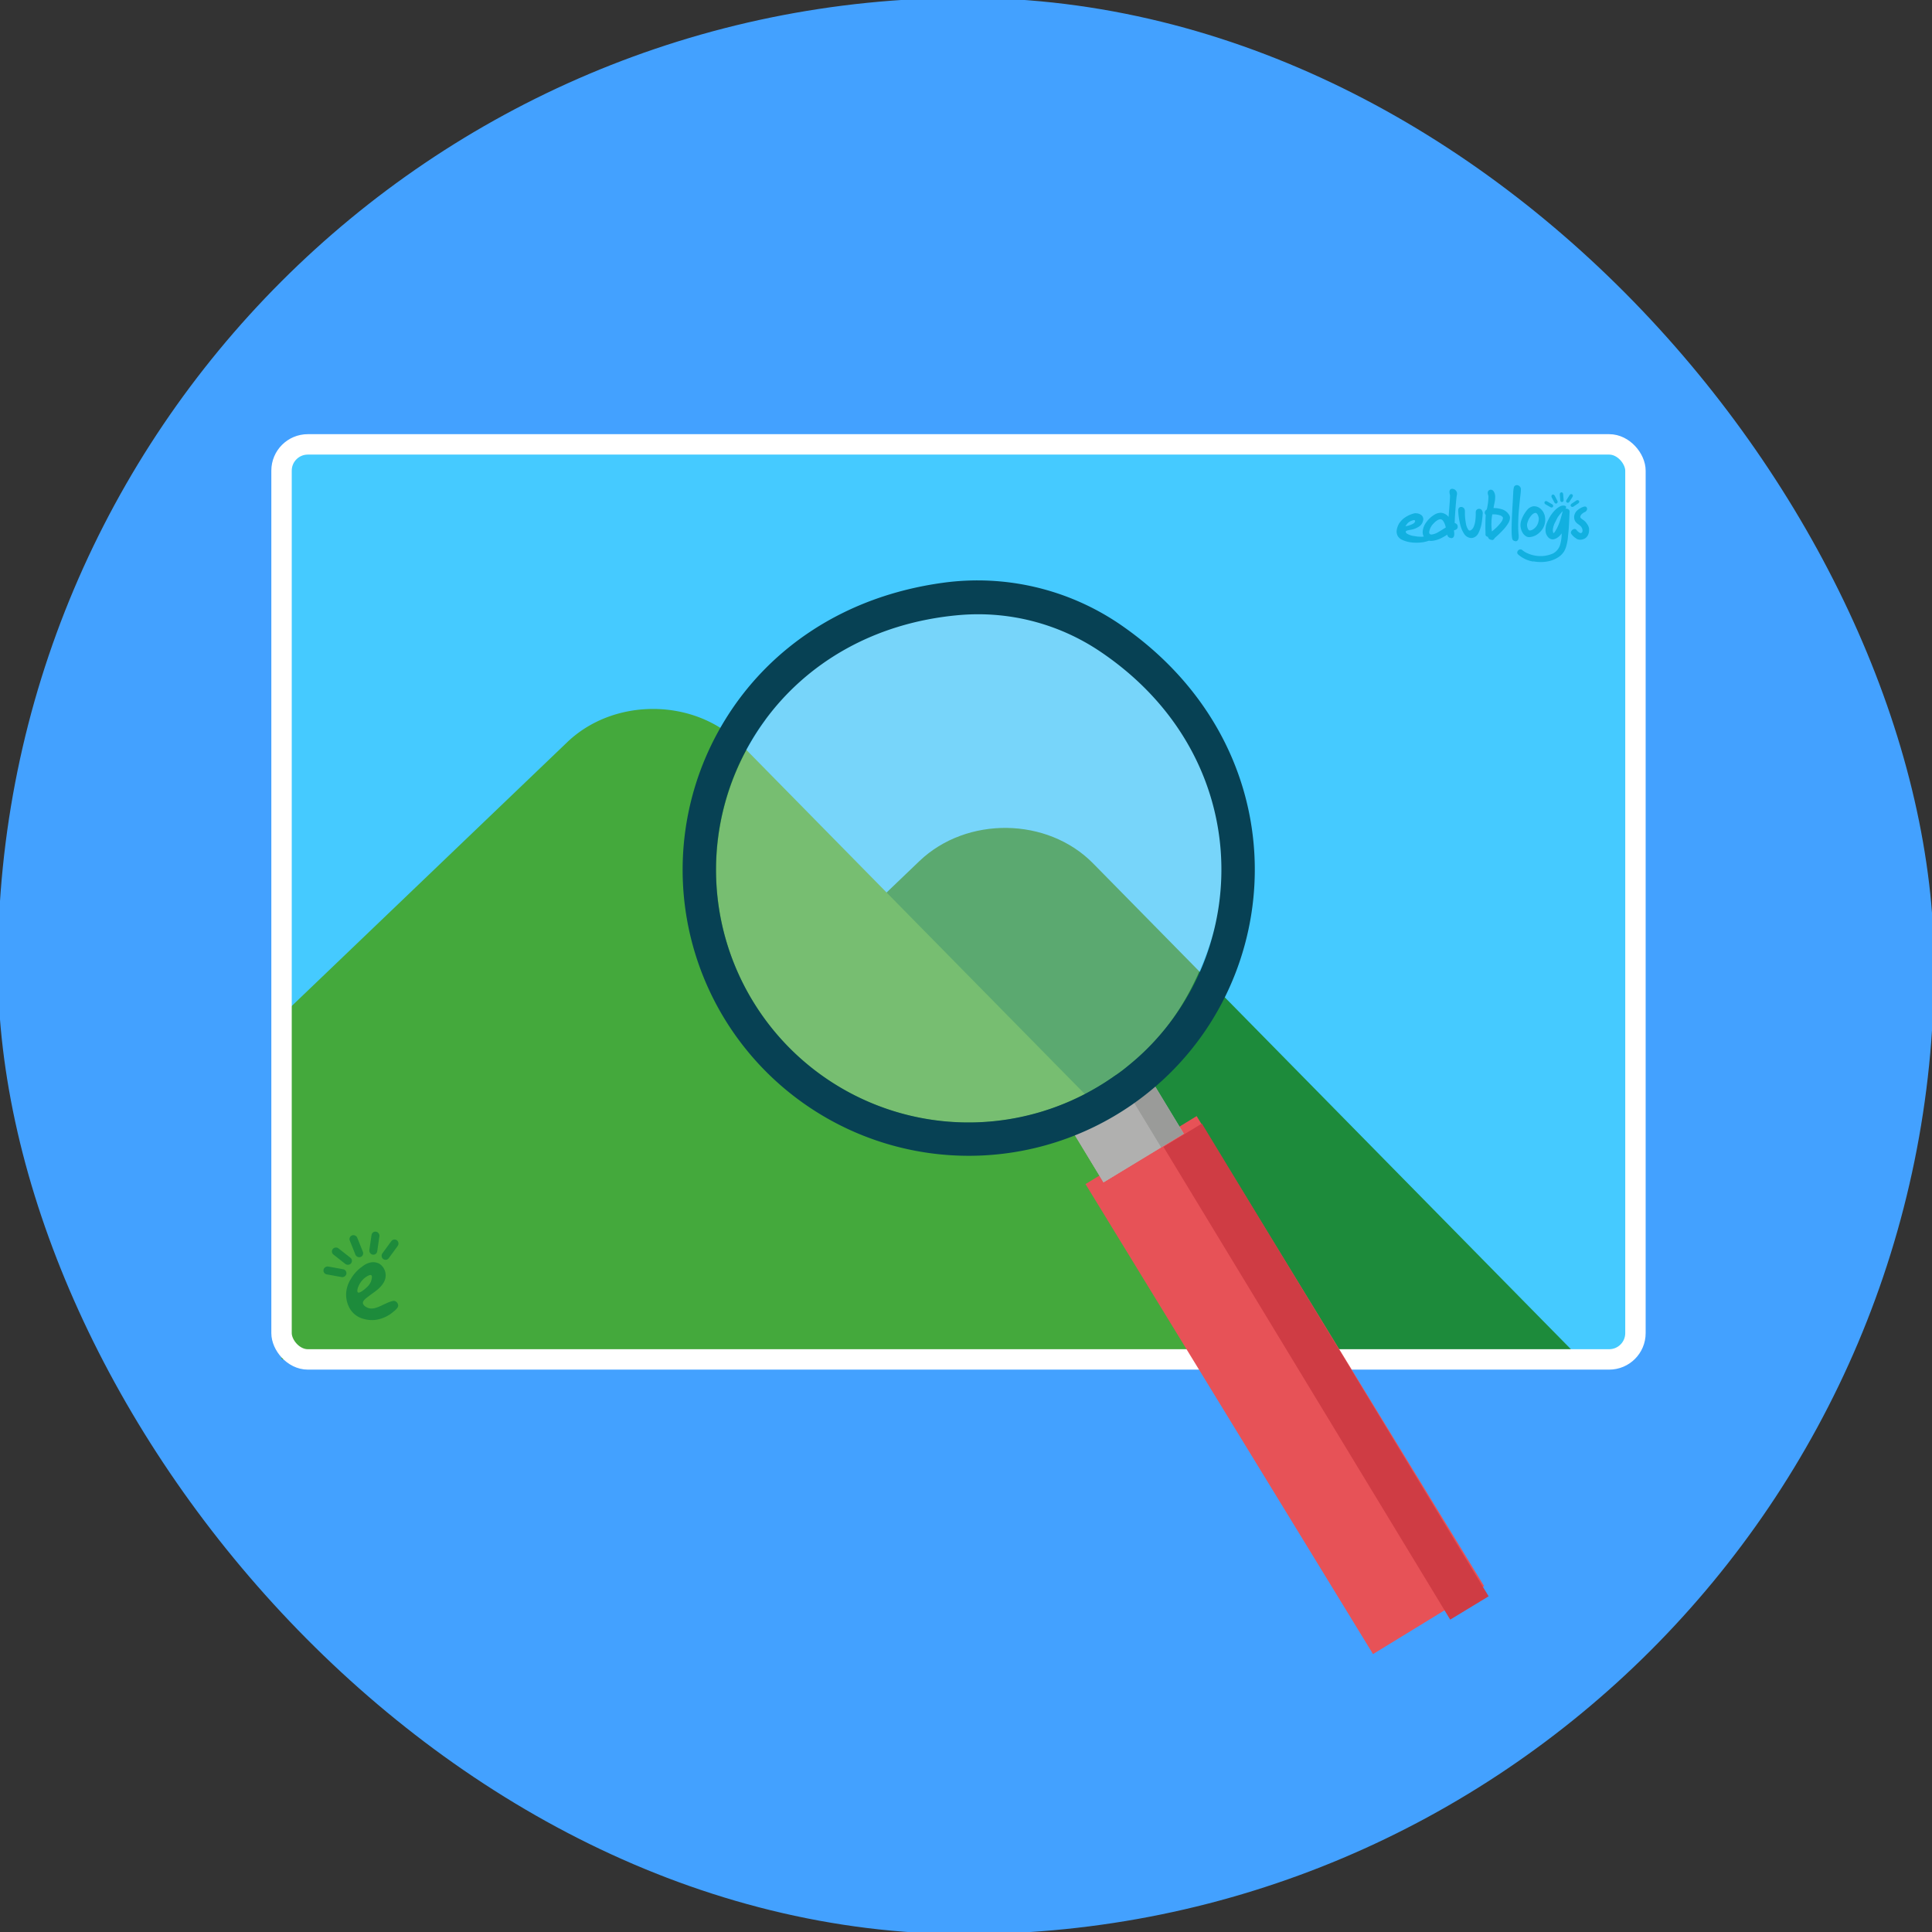 <svg id="Layer_1" data-name="Layer 1" xmlns="http://www.w3.org/2000/svg" viewBox="0 0 1024 1024"><rect x="0" y="0" width="1024" height="1024" fill="#333333" stroke="none"/><defs><style>.cls-1{fill:#43a1ff;}.cls-2{fill:#45caff;}.cls-3{fill:#1d8b3b;}.cls-4{fill:#44a93c;}.cls-10,.cls-5{fill:none;}.cls-5{stroke:#fff;stroke-miterlimit:10;stroke-width:10.82px;}.cls-6{fill:#e75257;}.cls-7{fill:#b0b0af;}.cls-8{fill:#cf3c44;}.cls-9{fill:#9a9b99;}.cls-11{fill:#ececed;opacity:0.3;}.cls-12{fill:#074154;}.cls-13{fill:#12b0e0;}</style></defs><rect class="cls-1" x="-1.14" y="-1.14" width="1026.27" height="1026.27" rx="513.13"/><rect class="cls-2" x="149.22" y="235.53" width="717.6" height="484.99" rx="14.41"/><path class="cls-3" d="M837.94,720.52H233.08V699.81Q360.16,578.09,487.34,456.36c25-23.86,67.82-23.34,92,1.24Q698.39,578.68,817.56,699.81C824.37,706.71,831.13,713.62,837.94,720.52Z"/><path class="cls-4" d="M713.41,720.52H149.77a.54.54,0,0,1-.55-.55V538.37L300.71,393.31c25-23.86,67.86-23.34,92,1.23Q511.76,515.62,630.93,636.75,672.21,678.62,713.41,720.52Z"/><rect class="cls-5" x="149.22" y="235.53" width="717.6" height="484.99" rx="13.93"/><rect class="cls-6" x="648.76" y="592.16" width="69.3" height="293.06" transform="matrix(0.85, -0.52, 0.52, 0.85, -284.03, 461.61)"/><path class="cls-7" d="M590.9,588.69A98.09,98.09,0,0,1,568,598.87l16.87,27.81,42.57-25.82-16.87-27.81A98.28,98.28,0,0,1,590.9,588.69Z"/><rect class="cls-8" x="690.93" y="580.37" width="23.83" height="293.06" transform="translate(-275.09 469.98) rotate(-31.24)"/><path class="cls-9" d="M599.83,582.56l15.53,25.59,12-7.3L610.52,573A97,97,0,0,1,599.83,582.56Z"/><path class="cls-7" d="M568,598.87l16.87,27.8,30.53-18.52-15.53-25.59a94.38,94.38,0,0,1-8.92,6.13c-2,1.23-4.08,2.37-6.14,3.44A98.84,98.84,0,0,1,568,598.87Z"/><path class="cls-10" d="M384.4,381.36c4.41,4.13,8.82,8.23,13.23,12.37"/><path class="cls-10" d="M588.45,571.93l11.38,10.63"/><path class="cls-11" d="M398.93,530.47a133.77,133.77,0,0,0,184,45c1.89-1.15,3.76-2.33,5.56-3.58,1-.68,1.95-1.35,2.93-2s1.89-1.36,2.81-2a2.31,2.31,0,0,0,.19-.14c.79-.61,1.57-1.19,2.33-1.81,1-.81,2-1.62,3-2.46a119,119,0,0,0,19.69-20.51c34.06-45.31,50.3-135.71-7.26-191.06-53.8-51.73-143.47-45.35-185-4a95.84,95.84,0,0,0-21.75,34.08,130.79,130.79,0,0,0-7.72,11.84A133.84,133.84,0,0,0,398.93,530.47Z"/><path class="cls-12" d="M383.81,539.65A151.7,151.7,0,0,0,617,571.77c67.11-62.59,68-178-23.12-240.68a134.07,134.07,0,0,0-94.2-22.19c-53.13,7.31-92.46,35.45-115.26,72.46A151.58,151.58,0,0,0,383.81,539.65Zm15.12-9.18a133.84,133.84,0,0,1-1.3-136.74,130.52,130.52,0,0,1,7.72-11.84c21.91-30,57.29-51.92,103.23-55.9a115.77,115.77,0,0,1,74.61,19.38c80.57,54.3,81.29,154.79,24.39,210.91q-3.76,3.71-7.86,7.14c-1,.84-2,1.65-3,2.46-.76.62-1.53,1.22-2.33,1.82-.06,0-.13.1-.19.13-.92.69-1.85,1.39-2.81,2s-1.93,1.39-2.93,2c-1.8,1.25-3.67,2.43-5.56,3.58a133.77,133.77,0,0,1-184-45Z"/><path class="cls-3" d="M208.47,689.52c-2,.24-5.29,2.06-7.14,2.85-1.64.7-4,1.69-6.28.85-1-.36-2.65-1.36-2.71-2.64s1.53-2.41,4.71-4.78c.69-.51.92-.65,1.29-.92,1.68-1.24,5.93-4.36,6.07-8.63a7.32,7.32,0,0,0-3.43-6.5,7.08,7.08,0,0,0-4.78-.57,10.21,10.21,0,0,0-4.14,2.07,20.54,20.54,0,0,0-6.06,6.56,16,16,0,0,0-2.5,7.2,14.56,14.56,0,0,0,1,6.64,11.89,11.89,0,0,0,8.35,7.42,16,16,0,0,0,6,.51,18,18,0,0,0,9.49-4.21c2.66-2,2.77-3.07,2.71-3.57a2.76,2.76,0,0,0-1.71-2.21A1.94,1.94,0,0,0,208.47,689.52ZM189.7,685c-1-.76.57-5.24,3.57-7.64.94-.74,2.83-2,3.57-1.42s-.2,3.23-.28,3.42a8.49,8.49,0,0,1-2.15,2.93C193.5,683.17,190.57,685.69,189.7,685Z"/><rect class="cls-3" x="186.71" y="654.39" width="4.23" height="12.3" rx="2.08" transform="translate(-231.57 117.18) rotate(-21.78)"/><rect class="cls-3" x="196.26" y="652.76" width="4.23" height="12.3" rx="2.08" transform="translate(96.3 -21.6) rotate(8.22)"/><rect class="cls-3" x="179.13" y="659.6" width="4.23" height="12.3" rx="2.08" transform="translate(816.4 935.29) rotate(128.22)"/><rect class="cls-3" x="175.41" y="667.9" width="4.23" height="12.3" rx="2.08" transform="translate(872.43 619.58) rotate(100.27)"/><rect class="cls-3" x="204.67" y="656.21" width="4.23" height="12.3" rx="2.08" transform="translate(430.83 5.64) rotate(36.18)"/><path class="cls-13" d="M755.18,285.26a5.23,5.23,0,0,1-1.14-3.21h0a9.31,9.31,0,0,1,2-5.34h0a14.17,14.17,0,0,1,4.22-3.91h0a6.61,6.61,0,0,1,3.08-1h0a3.77,3.77,0,0,1,.58,0h0a5.67,5.67,0,0,1,3.43,1.7h0a4.54,4.54,0,0,1,.41.48h0c.09-1,.2-2.31.3-3.64h0c.25-3.13.5-6.59.48-7.64h0c0-.09,0-.16,0-.19h0a7.8,7.8,0,0,1-.29-1.74h0a2,2,0,0,1,.23-1.05h0a1.28,1.28,0,0,1,1.1-.64h.05a2.6,2.6,0,0,1,2.63,2.56h0a2.72,2.72,0,0,1-.14.89h0v0h0a.84.84,0,0,1,0,.1h0c0,.09,0,.23-.06.39h0c-.05.33-.1.78-.16,1.32h0c-.11,1.08-.25,2.52-.37,4.1h0c-.23,2.9-.45,6.26-.51,8.78h0a2.92,2.92,0,0,1,.86.39h0a1.61,1.61,0,0,1,.62.87h0a3.35,3.35,0,0,1,.12.74h0a1.63,1.63,0,0,1-.33,1h0a1.92,1.92,0,0,1-.74.57h0c-.32.14-.63.24-.94.36h0a11.67,11.67,0,0,1,.18,1.73h0a4.58,4.58,0,0,1-.08,1h0a1.84,1.84,0,0,1-.49,1h0a1.28,1.28,0,0,1-.84.33h-.17a2.8,2.8,0,0,1-1.31-.45h0a2,2,0,0,1-.71-.94h0a4.16,4.16,0,0,1-.12-.44h0c-.55.36-1.29.81-2.13,1.27h0a14.72,14.72,0,0,1-6.23,2.05h0a4.08,4.08,0,0,1-3.39-1.48Zm4.37-7.54a8,8,0,0,0-2.06,4.4h0a1.17,1.17,0,0,0,.28.83h0a1.32,1.32,0,0,0,1,.36h0a8.72,8.72,0,0,0,3.6-1.33h0c1.28-.7,2.63-1.6,3.93-2.41h0c-.06-.27-.15-.63-.26-1h0a8,8,0,0,0-1.22-2.57h0a2,2,0,0,0-1.14-.78h0l-.3,0h0c-1,0-2.61,1.08-3.81,2.55ZM776,282.9a14.89,14.89,0,0,1-2-4.62h0a37.54,37.54,0,0,1-1.12-7.45h0c0-.1,0-.2,0-.29h0a2,2,0,0,1,.36-1.29h0a1.43,1.43,0,0,1,1.12-.56h0l.29,0h0a2,2,0,0,1,1.49,1h0a2.32,2.32,0,0,1,.29,1.12h0v0h0c0,.31,0,.61,0,.91h0a30.77,30.77,0,0,0,.56,5.83h0a7.68,7.68,0,0,0,1.26,3.22h0a1,1,0,0,0,.77.44h0a1.23,1.23,0,0,0,.5-.14h0a3.77,3.77,0,0,0,1.54-1.8h0a11.21,11.21,0,0,0,.83-2.91h0a26.25,26.25,0,0,0,.28-4.53h0v-.13h0a2.28,2.28,0,0,1,.25-1.2h0a1.75,1.75,0,0,1,1.53-.81h.12a1.61,1.61,0,0,1,1.08.44h0a2,2,0,0,1,.5.75h0a3.63,3.63,0,0,1,.24.94h0V272c-.05.42-.14,2.26-.45,4.35h0a18.82,18.82,0,0,1-1.91,6.34h0a4.53,4.53,0,0,1-3.09,2.42h0a4.32,4.32,0,0,1-.62.05h0A4.64,4.64,0,0,1,776,282.9Zm14.69,3.21-.29,0h0a2,2,0,0,1-1.41-.79h0a1.75,1.75,0,0,1-.32-.76h0l-.19-.05h0a1.68,1.68,0,0,1-1.07-.79h0l0,0,0,0a.76.76,0,0,1-.06-.22h0s0-.07,0-.1h0c0-.07,0-.15,0-.25h0c0-.19,0-.45,0-.77h0c0-.63-.06-1.5-.07-2.49h0c0-2.07,0-4.69.2-6.89h0a2.17,2.17,0,0,1-.54-1.18h0v0h0s0-.09,0-.14h0a1.76,1.76,0,0,1,.5-1.16h0a2.9,2.9,0,0,1,.6-.5h0c0-.1,0-.22.07-.35h0c.09-.44.22-1.05.34-1.76h0a27.77,27.77,0,0,0,.45-4.66h0v-.23h0a3.86,3.86,0,0,0-.16-.64h0a5,5,0,0,1-.2-1.14h0a1.69,1.69,0,0,1,.34-1.1h0a1.77,1.77,0,0,1,1.18-.59h0l.16,0h0a1.58,1.58,0,0,1,1,.39h0a3,3,0,0,1,.64.8h0a5.3,5.3,0,0,1,.61,2.4h0a2.09,2.09,0,0,1,0,.25h0a13.16,13.16,0,0,1-.31,2.93h0c-.16.8-.36,1.7-.57,2.95h0a14.58,14.58,0,0,1,4.08.56h0a6.72,6.72,0,0,1,4.36,3.38h0a2.79,2.79,0,0,1,.29,1.25h0a6,6,0,0,1-1,3h0a20.29,20.29,0,0,1-2.16,2.89h0a52.23,52.23,0,0,1-4.37,4.31h0l-.47.44h0a2.59,2.59,0,0,0-.33.42h0a1.68,1.68,0,0,1-.51.55h0a1.3,1.3,0,0,1-.65.18h0Zm-.22-8.57a36.34,36.34,0,0,0,.27,4.14h0c.35-.28.76-.62,1.19-1h0a23.49,23.49,0,0,0,3.67-3.86h0a4.33,4.33,0,0,0,1-2.23h0a1.19,1.19,0,0,0-.1-.45h0a3,3,0,0,0-1.75-1.09h0a10.69,10.69,0,0,0-3.14-.43h0l-.68,0h0c0,.24-.09.55-.14.91h0a28.46,28.46,0,0,0-.29,3.23h0c0,.25,0,.5,0,.74Zm12.9,9.33a2.32,2.32,0,0,1-1.27-.44h0a1.43,1.43,0,0,1-.56-.85h0a5.94,5.94,0,0,1-.19-1h0c-.09-.76-.14-1.75-.16-2.9h0c-.06-4.45.33-11.34.58-15.34h0c.11-2,.19-3.77.27-5.12h0a14.5,14.5,0,0,1,.35-2.94h0a1.42,1.42,0,0,1,.33-.61h0a1.86,1.86,0,0,1,1.25-.56h0a2.32,2.32,0,0,1,1.6.79h0a2,2,0,0,1,.42.7h0a2.69,2.69,0,0,1,.12.87h0a34.91,34.91,0,0,1-.32,3.54h0c-.2,1.78-.48,4.31-.8,8h0c-.24,2.87-.34,5.8-.31,8.33h0c0,1.65.11,3.13.24,4.32h0v0h0c0,.16,0,.36,0,.59h0a5.14,5.14,0,0,1-.08,1.08h0a2.06,2.06,0,0,1-.54,1.15h0a1.43,1.43,0,0,1-1,.41h0Zm5.68-2.52.33-.72-.33.72a5.24,5.24,0,0,1-2.16-2.21h0a7.9,7.9,0,0,1-1-3.7h0a7.66,7.66,0,0,1,.56-3h0a17.38,17.38,0,0,1,3-5.2h0a5.36,5.36,0,0,1,3.36-1.92h0l.3,0h0a5.31,5.31,0,0,1,3.25,1.2h0a7,7,0,0,1,2.5,4.41h0a8.61,8.61,0,0,1,.14,1.49h0a9.07,9.07,0,0,1-2.89,6.7h0a8.6,8.6,0,0,1-5.46,2.57h0a3.56,3.56,0,0,1-1.59-.31Zm4.39-12.43a1.34,1.34,0,0,0-.26.09h0a3.82,3.82,0,0,0-1,.64h0a9.72,9.72,0,0,0-2.68,4.66h0a3.82,3.82,0,0,0-.13,1h0a4.72,4.72,0,0,0,.41,1.85h0a1.65,1.65,0,0,0,.91,1h0a.91.91,0,0,0,.3,0h0a4,4,0,0,0,2.14-1h0a6,6,0,0,0,1.61-1.9h0v0a7.35,7.35,0,0,0,.85-3.23h0a4.37,4.37,0,0,0-.47-1.91h0a2.57,2.57,0,0,0-.64-1h0a1.67,1.67,0,0,0-.64-.29h0l-.37.06h0l0,0Zm-.22-.19.06-.59-.06.59Zm-71.89,6.07a12.76,12.76,0,0,1,2.31-2.75A15.17,15.17,0,0,1,750,272l1.11.09a4.75,4.75,0,0,1,2.5,1.15,2.8,2.8,0,0,1,.61,2.85,4.85,4.85,0,0,1-2.35,3.14,11,11,0,0,1-4.22,1.57q-2.29.36-2.52.84c-.16.33,0,.73.58,1.2a9.34,9.34,0,0,0,3.91,1.27,17.09,17.09,0,0,0,5.12.29,17.46,17.46,0,0,0,3.33-.69c.87-.29,1.82.62,2.3.55s.83.22,1,.86c-1,1.09-2.27.77-3.34,1.22a18.76,18.76,0,0,1-3.92,1.06,22.66,22.66,0,0,1-5.57.14l-1.3-.16a15.67,15.67,0,0,1-4.63-1.53,5.49,5.49,0,0,1-1.72-1.66,5.28,5.28,0,0,1-.67-2.58A9.79,9.79,0,0,1,741.37,277.8Zm3.53,1.13a12.34,12.34,0,0,0,4.15-1.36c.73-.5,1.08-1,1-1.49s-.58-.55-1.64-.15a5.52,5.52,0,0,0-2.24,1.32A16.7,16.7,0,0,0,744.9,278.93Z"/><path class="cls-13" d="M812.62,297.64a15.81,15.81,0,0,1-8-3.79h0a1.25,1.25,0,0,1-.45-.92h0a1.62,1.62,0,0,1,0-.22h0a1.82,1.82,0,0,1,.52-1h0a1.91,1.91,0,0,1,1-.52h0l.21,0h0a1.5,1.5,0,0,1,1,.41h0a10.3,10.3,0,0,0,2.23,1.43h0a18.16,18.16,0,0,0,2.58,1h0a18.2,18.2,0,0,0,4,.7h0c.45,0,.89,0,1.33,0h0a15.52,15.52,0,0,0,2.72-.31h0a16,16,0,0,0,3.45-1.11h0a7.86,7.86,0,0,0,3.5-4h0a20.81,20.81,0,0,0,1-6.62h0a10.45,10.45,0,0,1-.7.91h0a8.14,8.14,0,0,1-1.48,1.33h0a5.57,5.57,0,0,1-2.25.94h0a2.71,2.71,0,0,1-.4,0h0a2.27,2.27,0,0,1-1.06-.22h0a3.7,3.7,0,0,1-1.13-.77h0a5.51,5.51,0,0,1-1.53-3.57h0c0-.13,0-.26,0-.39h0a9.49,9.49,0,0,1,.7-3.73h0a24.8,24.8,0,0,1,1.92-3.78h0c.18-.28.51-.75,1-1.4h0a16.23,16.23,0,0,1,1.8-2h0a10.66,10.66,0,0,1,2.27-1.61h0a3.62,3.62,0,0,1,1.62-.44h0a3,3,0,0,1,.89.1h0a1.59,1.59,0,0,1,.49.23h0a.58.58,0,0,1,.23.44h0a.22.22,0,0,1,0,.09h0a1.49,1.49,0,0,1-.4.79h.13a2.55,2.55,0,0,1,.54,0h0c.94.13,1.56.68,1.57,1.5h0v.14h0c-.11,2.22-.21,4.43-.32,6.65h0c-.1,2.23-.32,4.44-.55,6.64h0a24.88,24.88,0,0,1-1.1,5.58h0a10.6,10.6,0,0,1-1.11,2.37h0a10,10,0,0,1-3.07,2.95h0a15,15,0,0,1-4,1.78h0a19,19,0,0,1-4.6.67h0a22.24,22.24,0,0,1-4.54-.37Zm15.3-26.33a6.68,6.68,0,0,0-.71.77h0l-.75.94h0a10.73,10.73,0,0,0-1.23,1.87h0c-.32.64-.64,1.3-1,2h0a10,10,0,0,0-1.2,4.14h0v0h0a4.63,4.63,0,0,0,.16,1.16h0c.09.24.17.33.24.35h0l.06,0h0a1.2,1.2,0,0,0,.2-.17h0a5.39,5.39,0,0,0,.6-.78h0a20.24,20.24,0,0,0,1.75-3.4h0a29.59,29.59,0,0,0,1.24-3.61h0c.33-1.2.67-2.41,1-3.61h0c-.16.13-.3.26-.42.37Z"/><path class="cls-13" d="M835.53,285.44a8.14,8.14,0,0,1-2.68-2.43h0a1.18,1.18,0,0,1-.24-.69h0a1.41,1.41,0,0,1,.09-.49h0a2.22,2.22,0,0,1,.69-1h0a2.11,2.11,0,0,1,1.06-.46h.14a1.13,1.13,0,0,1,.95.48h0a5.6,5.6,0,0,0,1.62,1.46h0a1.17,1.17,0,0,0,.67.22h0a1,1,0,0,0,.76-.42h0a.33.33,0,0,0,0-.06h0a1.08,1.08,0,0,1,.07-.18h0a2,2,0,0,0,.11-.78h0v0h0a3.61,3.61,0,0,0-.3-1.2h0a4.1,4.1,0,0,0-1.19-1.46h0c-.33-.26-.67-.51-1-.75h0a4.45,4.45,0,0,1-1-.9h0a3.77,3.77,0,0,1-.93-2.42h0a4.25,4.25,0,0,1,0-.79h0a5.08,5.08,0,0,1,2-3.36h0a8.83,8.83,0,0,1,3.44-1.74h0l.27,0h0a1,1,0,0,1,.8.34h0a1.19,1.19,0,0,1,.33.79h0a1.1,1.1,0,0,1,0,.25h0a2.07,2.07,0,0,1-1.28,1.59h0a5.56,5.56,0,0,0-1,.59h0a3.86,3.86,0,0,0-.91.89h0a1.84,1.84,0,0,0-.39,1h0v.08h0a1,1,0,0,0,.47.78h0a13.87,13.87,0,0,0,1.15.87h0a5.54,5.54,0,0,1,1.14,1h0a11.83,11.83,0,0,1,1.18,1.64h0a5,5,0,0,1,.69,1.95h0c0,.22,0,.44,0,.66h0a5.93,5.93,0,0,1-.57,2.68h0a4.18,4.18,0,0,1-2.55,2.22h0a4.68,4.68,0,0,1-1.44.27h0a4.14,4.14,0,0,1-2.2-.57Zm3.3-3.25v0Zm-.1-.08-.06-.06.06.06Z"/><path class="cls-13" d="M831.81,262.59c.25-.39.52-.75,1.07-.69a.83.83,0,0,1,.77.88,1.72,1.72,0,0,1-.31.77l-1.4,2.22c-.25.39-.52.75-1.07.69a.82.82,0,0,1-.77-.88,1.68,1.68,0,0,1,.3-.77Z"/><path class="cls-13" d="M826.73,262.29c0-.46,0-.91.44-1.2a.81.81,0,0,1,1.14.24,1.7,1.7,0,0,1,.22.8l.21,2.62c0,.46,0,.91-.43,1.2a.83.83,0,0,1-1.15-.24,1.83,1.83,0,0,1-.22-.8Z"/><path class="cls-13" d="M822.53,263.78a1.15,1.15,0,0,1-.06-1.28.83.83,0,0,1,1.15-.23,1.73,1.73,0,0,1,.51.65l1.22,2.34a1.13,1.13,0,0,1,.06,1.27.83.83,0,0,1-1.15.23,1.73,1.73,0,0,1-.51-.65Z"/><path class="cls-13" d="M822.49,267.17c.39.23.76.48.73,1a.83.83,0,0,1-.84.81,1.73,1.73,0,0,1-.78-.27l-2.28-1.31c-.39-.23-.76-.49-.73-1a.82.82,0,0,1,.84-.81,1.61,1.61,0,0,1,.78.27Z"/><path class="cls-13" d="M835.33,265.4a1.11,1.11,0,0,1,1.25-.2.84.84,0,0,1,.35,1.13,1.7,1.7,0,0,1-.59.57l-2.18,1.47a1.12,1.12,0,0,1-1.26.19.83.83,0,0,1-.34-1.12,1.66,1.66,0,0,1,.58-.58Z"/></svg>